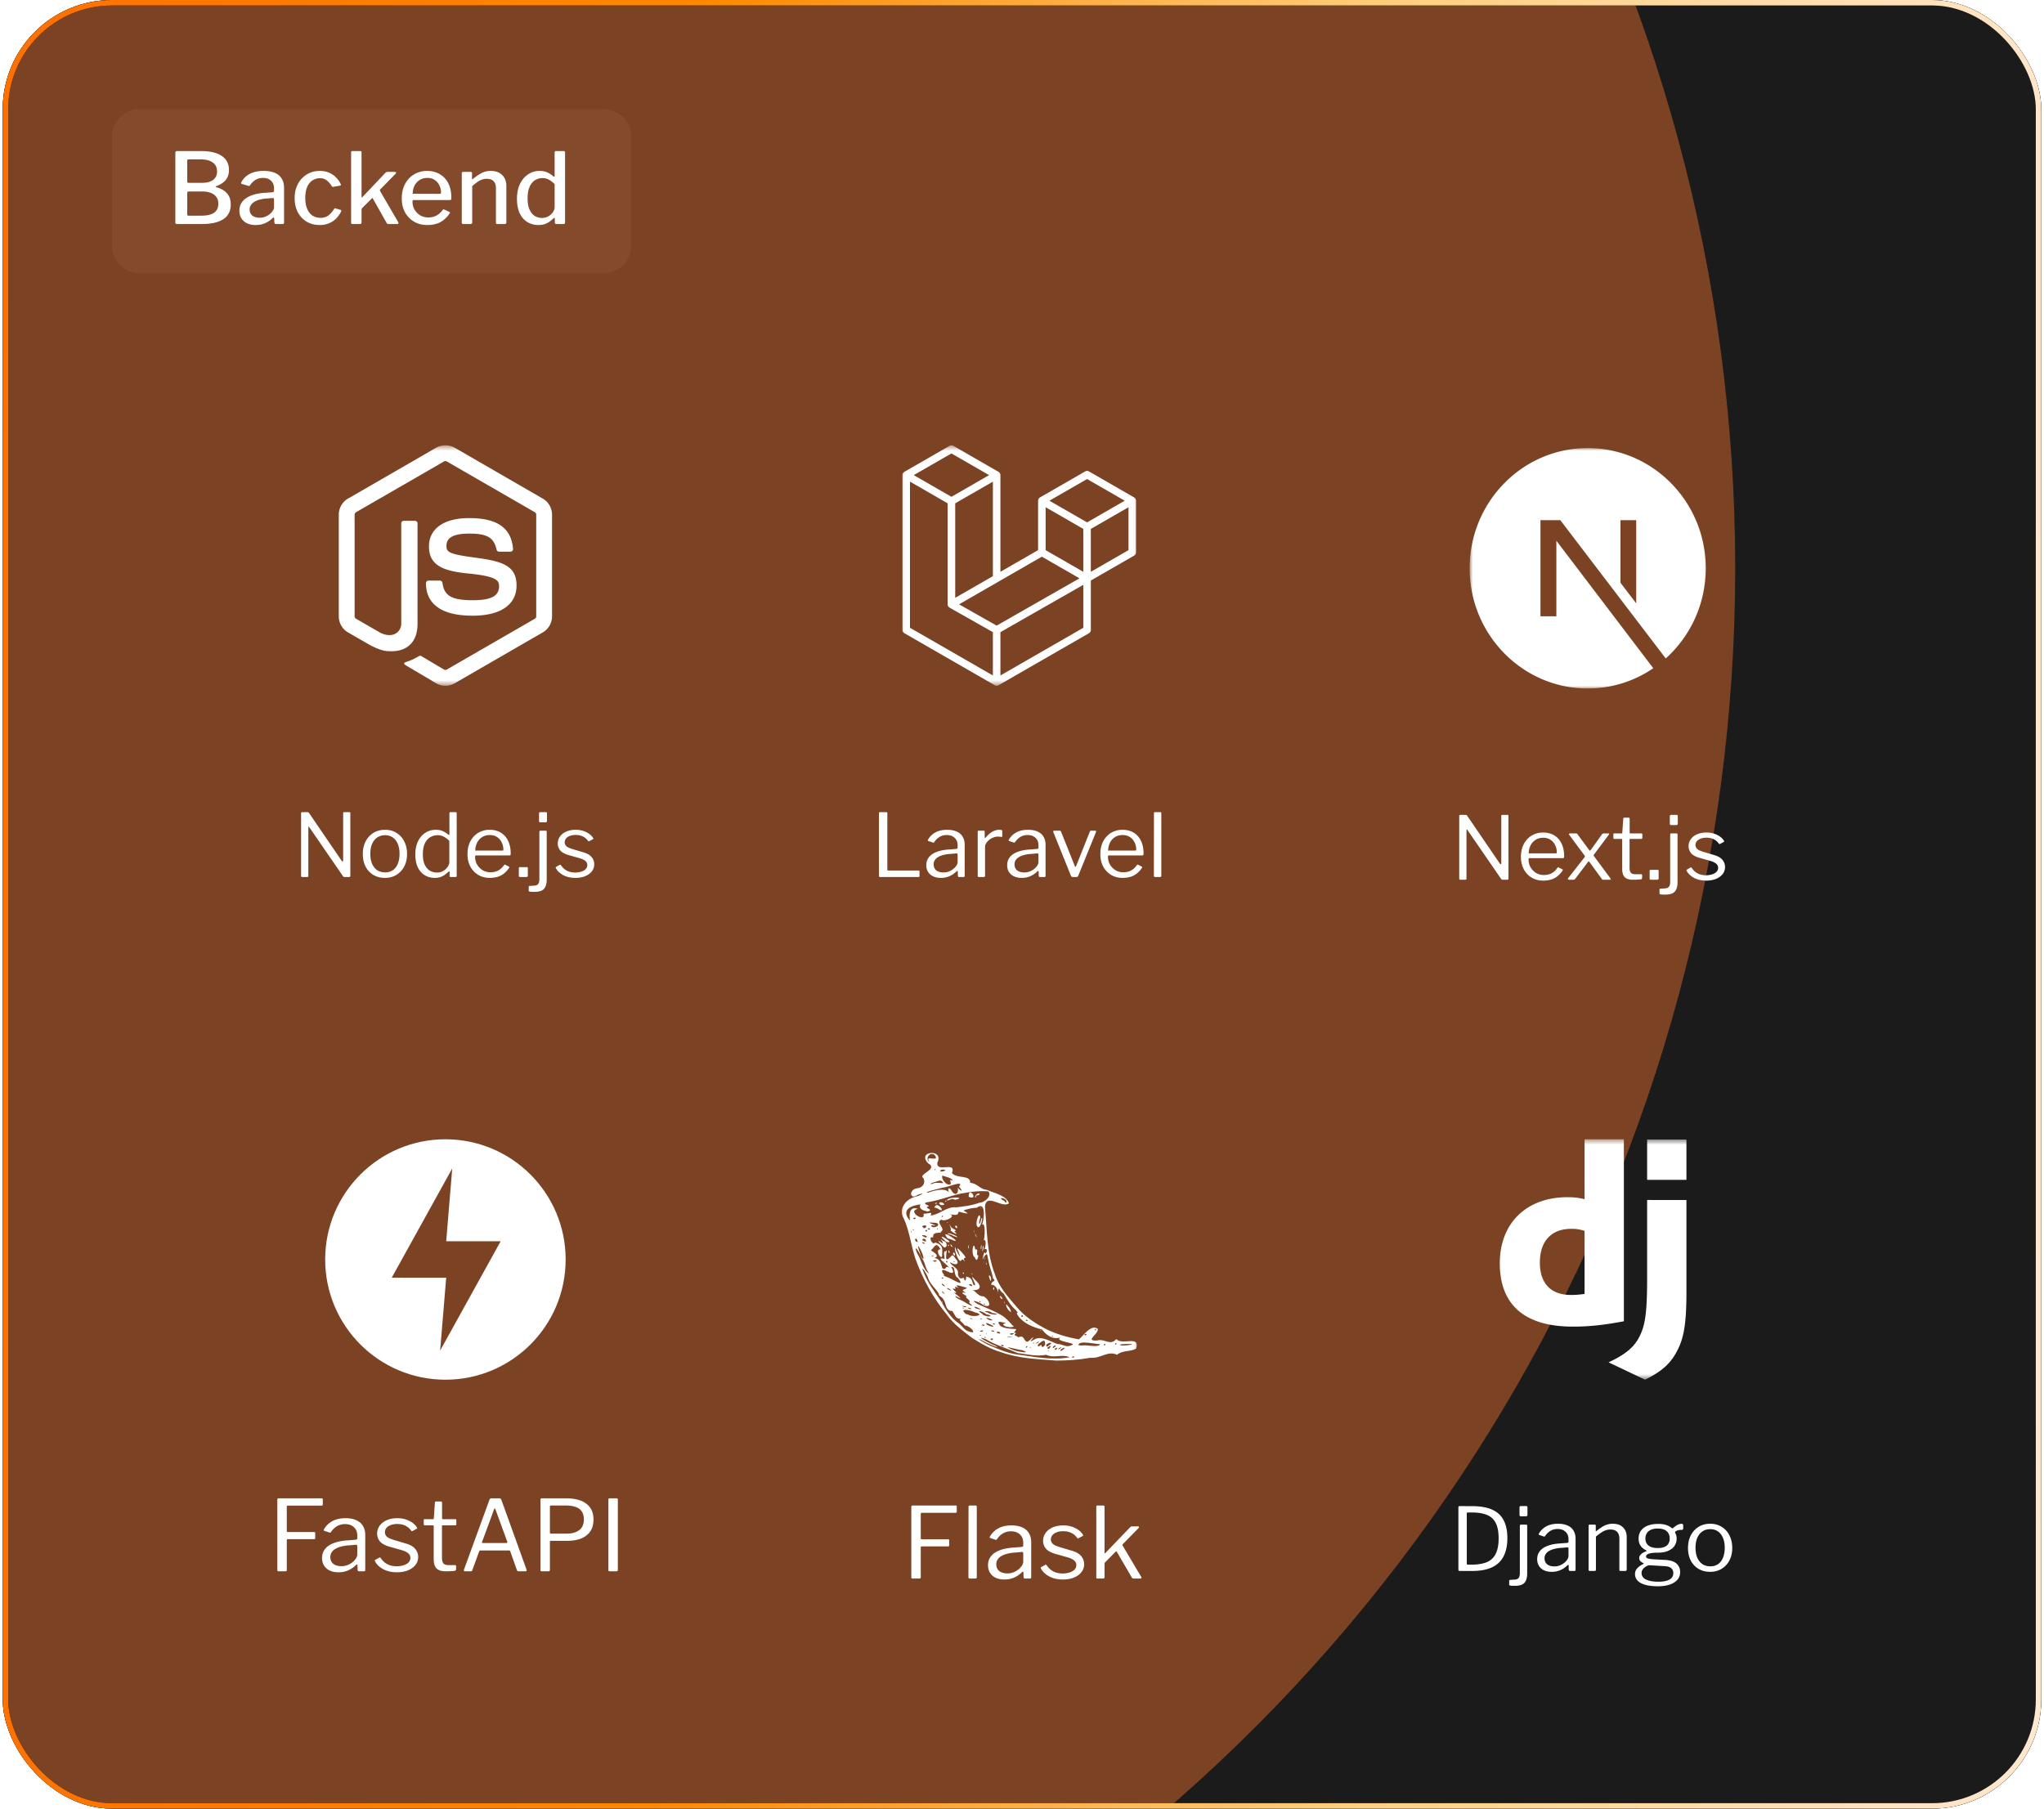 <svg xmlns="http://www.w3.org/2000/svg" width="374" height="331" fill="none" viewBox="0 0 374 331"><g clip-path="url(#a)"><g clip-path="url(#b)"><g clip-path="url(#c)"><rect width="373" height="331" x=".5" fill="#1b1b1b" rx="20"/><path fill="#292929" d="M110.5 20h-85a5 5 0 0 0-5 5v20a5 5 0 0 0 5 5h85a5 5 0 0 0 5-5V25a5 5 0 0 0-5-5"/><g filter="url(#d)"><circle cx="17.5" cy="104" r="300" fill="#ff7a30" fill-opacity=".42"/></g><path fill="#fff" d="M32.354 41a.27.27 0 0 1-.198-.072.24.24 0 0 1-.072-.18V27.95q0-.144.072-.216.09-.09.216-.09h4.374q2.484 0 3.816.882t1.332 2.592q0 1.062-.558 1.782t-1.8 1.188q-.072.018-.072.09 0 .054.072.072 1.332.36 1.998 1.134.684.756.684 2.034 0 1.818-1.368 2.7Q39.5 41 36.908 41zm4.464-1.53q1.584 0 2.358-.54.774-.558.774-1.638 0-.792-.396-1.278-.378-.504-1.044-.738a4.6 4.6 0 0 0-1.512-.234H34.55q-.288 0-.288.234V39.2q0 .27.198.27zm.18-6.012q.504 0 .972-.09a3 3 0 0 0 .882-.342q.396-.252.63-.648.234-.414.234-1.008 0-1.098-.81-1.638-.792-.558-2.124-.558h-2.25q-.27 0-.27.234v3.798q0 .252.198.252zm12.87 6.462a4.6 4.6 0 0 1-1.385.936q-.756.324-1.71.324-1.386 0-2.178-.72t-.792-1.89q0-.99.558-1.692.576-.702 1.656-1.116 1.098-.414 2.664-.486l1.17-.09a.6.6 0 0 0 .198-.072q.09-.054.09-.198v-.45q0-.882-.54-1.386-.54-.522-1.476-.522-.702 0-1.296.324t-1.062 1.008a.4.4 0 0 1-.108.126q-.054.036-.198 0l-1.224-.36a.3.3 0 0 1-.108-.09q-.018-.072.054-.252a3.54 3.54 0 0 1 1.53-1.494q1.026-.54 2.502-.54 1.296 0 2.124.378.828.36 1.224 1.062.414.684.414 1.62v6.354q0 .18-.072.252-.054.054-.198.054H50.48a.24.24 0 0 1-.198-.09.6.6 0 0 1-.09-.27l-.018-.684q-.054-.288-.306-.036m.27-3.402q0-.306-.251-.27l-.972.072q-.72.036-1.314.198a3.8 3.8 0 0 0-1.026.396 2.2 2.2 0 0 0-.666.612 1.4 1.4 0 0 0-.234.81q0 .702.486 1.116.504.396 1.35.396.54 0 1.008-.18.486-.198.846-.486.36-.306.558-.63.216-.324.216-.63zm8.366-5.238q1.008 0 1.746.342.756.324 1.26.882.522.54.828 1.17.108.252-.126.306l-1.278.216q-.162.036-.234-.144a5 5 0 0 0-.612-.774 2.6 2.6 0 0 0-.666-.486q-.36-.18-.828-.18-.828 0-1.458.432-.612.414-.954 1.224-.324.81-.324 1.962t.342 1.98q.342.81.972 1.242.63.414 1.494.414.846 0 1.422-.432t1.062-1.224a.3.3 0 0 1 .09-.09q.054-.018.162.018l.954.288q.144.054.072.27-.216.45-.576.9-.342.45-.828.81a4.1 4.1 0 0 1-1.098.558 4.4 4.4 0 0 1-1.422.216q-1.35 0-2.394-.612a4.5 4.5 0 0 1-1.62-1.728q-.576-1.116-.576-2.574 0-1.476.594-2.592a4.46 4.46 0 0 1 1.62-1.746q1.044-.648 2.376-.648m14.363 9.378q.072.126.018.234-.036.108-.216.108h-1.602a.34.34 0 0 1-.216-.072.5.5 0 0 1-.144-.198l-2.466-4.356q-.036-.108-.09-.126t-.144.09l-1.71 1.71a.501.501 0 0 0-.144.378v2.232q0 .198-.09.27-.072.072-.27.072H64.55q-.18 0-.252-.054-.054-.072-.054-.234V27.914q0-.27.234-.27h1.44q.234 0 .234.27v8.046q0 .126.036.162.054.018.162-.09l4.104-4.338q.234-.234.414-.234h1.35q.216 0 .252.108t-.126.27l-2.736 2.79a.3.3 0 0 0-.09.144q-.018.072.054.234zm2.609-3.762q0 .81.378 1.476.396.648 1.044 1.044.666.378 1.476.378.828 0 1.476-.342t1.188-1.062q.054-.072.108-.072.054-.018.162.036l.918.432q.198.09.036.288a5.2 5.2 0 0 1-1.116 1.206q-.594.468-1.332.684a5.8 5.8 0 0 1-1.638.216q-1.368 0-2.412-.612a4.45 4.45 0 0 1-1.656-1.71q-.594-1.098-.594-2.52 0-1.566.612-2.682.612-1.134 1.656-1.746a4.54 4.54 0 0 1 2.358-.63q1.332 0 2.322.594 1.008.576 1.566 1.674t.558 2.664q0 .162-.036.288-.036.108-.234.108h-6.66q-.09 0-.144.09a.45.45 0 0 0-.036.198m4.914-1.422q.198 0 .252-.054t.054-.198a2.86 2.86 0 0 0-.306-1.296 2.4 2.4 0 0 0-.846-.99q-.54-.378-1.35-.378-.846 0-1.458.414a2.64 2.64 0 0 0-.918 1.062 3.4 3.4 0 0 0-.306 1.422zM84.782 41q-.288 0-.288-.288V31.73q0-.27.234-.27h1.422q.216 0 .216.234v.99q0 .09.036.126.054.018.144-.072.558-.45 1.062-.774a3.9 3.9 0 0 1 1.026-.504q.522-.18 1.134-.18 1.368 0 2.124.756t.756 1.998v6.642q0 .324-.306.324H91.01q-.144 0-.216-.054-.054-.072-.054-.234v-6.3q0-.792-.414-1.242t-1.278-.45q-.486 0-.9.162a3.1 3.1 0 0 0-.828.45 10 10 0 0 0-.918.738v6.624q0 .306-.342.306zm17.026 0a.34.34 0 0 1-.216-.072q-.072-.072-.072-.216v-.684q0-.126-.072-.144t-.162.072q-.234.216-.594.504t-.9.504-1.278.216q-1.116 0-2.016-.54-.882-.54-1.404-1.602-.504-1.08-.504-2.682 0-1.53.54-2.664t1.476-1.764a3.6 3.6 0 0 1 2.106-.648q.846 0 1.422.27.594.27 1.062.684.144.126.216.108.072-.036.072-.234v-4.194q0-.27.234-.27h1.44q.234 0 .234.27v12.78q0 .162-.072.234t-.27.072zm-.324-7.308a4.7 4.7 0 0 0-1.044-.81 2.4 2.4 0 0 0-1.17-.288q-.792 0-1.422.414-.612.414-.972 1.242-.342.81-.342 2.052 0 1.26.36 2.052t.954 1.17q.612.36 1.332.36.648 0 1.17-.306t.828-.756q.306-.468.306-.918z"/><mask id="e" width="45" height="45" x="59" y="81" maskUnits="userSpaceOnUse" style="mask-type:luminance"><path fill="#fff" d="M103.5 81.5h-44v44h44z"/></mask><g mask="url(#e)"><path fill="#fff" d="M81.497 125.5a3.4 3.4 0 0 1-1.69-.453l-5.383-3.184c-.803-.45-.41-.609-.147-.703 1.073-.372 1.289-.458 2.435-1.107.119-.068.277-.042.4.031l4.136 2.455a.53.53 0 0 0 .498 0l16.124-9.306a.51.51 0 0 0 .246-.436V94.189a.52.52 0 0 0-.251-.444l-16.117-9.299a.51.51 0 0 0-.497 0l-16.113 9.3a.52.52 0 0 0-.255.443v18.608c0 .178.1.346.255.431l4.416 2.552c2.397 1.199 3.865-.213 3.865-1.632V95.776c0-.26.21-.464.47-.464h2.044c.254 0 .467.206.467.464v18.372c0 3.199-1.742 5.032-4.774 5.032-.931 0-1.666 0-3.714-1.01l-4.232-2.433a3.4 3.4 0 0 1-1.69-2.94V94.189c0-1.209.647-2.338 1.69-2.94l16.125-9.316c1.02-.578 2.376-.578 3.388 0l16.122 9.317a3.4 3.4 0 0 1 1.695 2.939v18.608a3.41 3.41 0 0 1-1.695 2.94l-16.122 9.31a3.36 3.36 0 0 1-1.696.453m13.018-18.346c0-3.484-2.354-4.411-7.31-5.066-5.006-.662-5.516-1.004-5.516-2.176 0-.968.431-2.26 4.14-2.26 3.313 0 4.534.713 5.036 2.946a.465.465 0 0 0 .453.365h2.092a.47.47 0 0 0 .464-.508c-.325-3.846-2.88-5.64-8.045-5.64-4.598 0-7.34 1.94-7.34 5.194 0 3.529 2.727 4.505 7.14 4.941 5.28.517 5.689 1.289 5.689 2.327 0 1.802-1.447 2.57-4.844 2.57-4.266 0-5.205-1.071-5.52-3.194a.47.47 0 0 0-.464-.394h-2.084a.46.46 0 0 0-.466.464c0 2.717 1.478 5.955 8.534 5.955 5.112.001 8.041-2.01 8.041-5.524"/></g><path fill="#fff" d="M63.924 148.628q.176 0 .176.192v11.488q0 .096-.064.144-.048.048-.144.048h-.784a1 1 0 0 1-.176-.016q-.08-.016-.16-.112l-6.176-8.976q-.08-.112-.128-.096t-.048.112v8.88q0 .208-.224.208H55.3q-.208 0-.208-.208v-11.44q0-.224.208-.224h.912q.128 0 .192.032.063.016.144.128l6 8.784q.096.112.16.08.08-.032.08-.128v-8.704q0-.192.192-.192zm6.51 12.032q-1.2 0-2.129-.544a3.9 3.9 0 0 1-1.424-1.536q-.496-.992-.496-2.272 0-1.328.512-2.32a3.94 3.94 0 0 1 1.44-1.568q.912-.56 2.112-.56 1.216 0 2.112.576a3.7 3.7 0 0 1 1.408 1.568q.512.992.512 2.288 0 1.28-.512 2.272a3.9 3.9 0 0 1-1.424 1.536q-.895.56-2.112.56m.031-1.008q.833 0 1.424-.4.593-.416.896-1.168.32-.768.32-1.824t-.32-1.808q-.32-.768-.912-1.184t-1.424-.416q-.816 0-1.424.416t-.944 1.184q-.32.752-.32 1.808 0 1.04.32 1.808.336.768.944 1.184.608.4 1.44.4m12.026.848a.3.3 0 0 1-.176-.048.3.3 0 0 1-.048-.176v-.672q0-.128-.064-.144-.048-.016-.144.08-.176.16-.512.432a3.1 3.1 0 0 1-.816.48q-.495.208-1.184.208-1.007 0-1.808-.48-.8-.48-1.28-1.424-.464-.96-.464-2.368 0-1.36.464-2.368.48-1.024 1.328-1.584a3.44 3.44 0 0 1 1.952-.576q.784 0 1.312.256.529.256.928.592.144.112.192.096.064-.032.064-.208v-3.76q0-.208.176-.208h.976q.177 0 .176.208v11.408q0 .144-.048.208-.048.048-.208.048zm-.272-6.608a4.3 4.3 0 0 0-1.008-.768 2.4 2.4 0 0 0-1.152-.272q-.768 0-1.392.4-.608.384-.96 1.168-.336.785-.336 1.92 0 1.168.352 1.92.353.736.944 1.088a2.6 2.6 0 0 0 1.296.336q.657 0 1.152-.304.513-.304.8-.752.304-.448.304-.88zm4.714 2.896q0 .784.368 1.44.384.64 1.008 1.024.64.384 1.424.384a3.1 3.1 0 0 0 1.424-.32q.624-.336 1.072-1.008.065-.064.096-.064.048-.016.128.016l.672.336q.144.08.032.224a4.6 4.6 0 0 1-.96 1.056 3.5 3.5 0 0 1-1.152.592 5 5 0 0 1-1.44.192q-1.184 0-2.096-.544a3.9 3.9 0 0 1-1.44-1.52q-.528-.976-.528-2.256 0-1.392.528-2.384.544-1.008 1.456-1.552a4 4 0 0 1 2.064-.544q1.169 0 2.032.512.864.512 1.344 1.488t.48 2.352q0 .112-.032.224-.016.112-.208.112h-6.128q-.063 0-.112.08a.36.36 0 0 0-.032.16m4.896-1.12q.176 0 .224-.032.048-.048.048-.192a2.76 2.76 0 0 0-.304-1.28 2.35 2.35 0 0 0-.848-.976q-.543-.368-1.328-.368-.863 0-1.456.416a2.54 2.54 0 0 0-.896 1.056 3.2 3.2 0 0 0-.304 1.376zm4.753 4.576q0 .256-.288.256h-1.12q-.24 0-.24-.224V158.9q0-.208.176-.208h1.312q.16 0 .16.192zm3.456.72q0 1.136-.496 1.696-.48.56-1.744.56-.705 0-.88-.048-.176-.032-.176-.16v-.704q0-.064.048-.128.032-.048.112-.048l.816-.048q.512-.016.736-.288.24-.256.24-.928v-8.624q0-.224.192-.224h.976q.176 0 .176.208zm.048-10.768q0 .304-.272.304h-.944q-.24 0-.24-.272v-1.344q0-.256.224-.256h1.024q.208 0 .208.24zm7.508 3.696a2.4 2.4 0 0 0-.896-.784q-.575-.304-1.376-.304-.864 0-1.44.368-.56.368-.56.992 0 .336.256.64.257.288 1.04.544l2.032.608q1.104.304 1.584.88.496.576.496 1.328t-.448 1.312q-.447.56-1.232.88-.783.304-1.776.304-1.263 0-2.208-.496-.944-.512-1.344-1.264a.3.3 0 0 1-.048-.144q0-.064.08-.112l.624-.352q.081-.048.144-.032.065 0 .096.048.273.416.624.72.369.304.864.48.513.176 1.184.176a4 4 0 0 0 1.104-.176q.496-.16.784-.464.288-.32.288-.736a.94.94 0 0 0-.352-.736q-.351-.32-1.216-.56l-1.648-.464q-1.2-.32-1.696-.864a1.94 1.94 0 0 1-.496-1.28q0-.768.416-1.328.417-.576 1.152-.896.752-.32 1.712-.32 1.073 0 1.904.416.849.4 1.28 1.072a.2.2 0 0 1 .048.128q0 .048-.064.096l-.672.368a.3.3 0 0 1-.128.032.3.3 0 0 1-.112-.08"/><mask id="f" width="45" height="45" x="164" y="81" maskUnits="userSpaceOnUse" style="mask-type:luminance"><path fill="#fff" d="M208.5 81.5h-44v44h44z"/></mask><g mask="url(#f)"><path fill="#fff" d="M207.844 91.455q.025.09.025.183v9.44a.69.69 0 0 1-.346.598l-7.926 4.565v9.045a.7.7 0 0 1-.344.598l-16.548 9.522a.6.6 0 0 1-.121.05c-.015.004-.029.015-.044.018a.64.64 0 0 1-.352 0c-.02-.003-.037-.014-.055-.022-.037-.014-.077-.025-.114-.046l-16.542-9.522a.688.688 0 0 1-.346-.598V86.952q0-.09.025-.18c.006-.021.019-.036.026-.058a1 1 0 0 1 .042-.106c.008-.024.028-.04.042-.06l.061-.083c.022-.019.046-.033.068-.05q.037-.034.075-.062l8.276-4.761a.69.69 0 0 1 .687 0l8.272 4.76h.004q.039.03.073.061l.07.05c.024.026.036.055.06.082.015.02.037.039.046.06.018.037.031.07.044.107.006.02.018.039.024.059a.6.6 0 0 1 .026.18v17.695l6.893-3.968v-9.045q0-.09.024-.18c.005-.018.018-.037.024-.059a1 1 0 0 1 .044-.108c.012-.022.033-.036.045-.06.022-.028.039-.055.061-.079q.034-.032.068-.051c.025-.019.047-.043.075-.059h.002l8.274-4.763a.69.69 0 0 1 .687 0l8.274 4.763c.029.018.049.038.077.057q.035.026.066.051c.024.026.04.055.062.08.015.023.035.04.044.061q.029.056.044.11a.3.3 0 0 1 .028.059m-1.357 9.225v-7.852l-2.893 1.665-4 2.303v7.852zm-8.268 14.209v-7.86l-3.936 2.246-11.231 6.413v7.929zm-31.715-26.745v26.745l15.167 8.728v-7.929l-7.924-4.483-.003-.005h-.004c-.026-.018-.046-.039-.073-.057-.02-.018-.044-.033-.064-.049l-.002-.004c-.024-.022-.039-.046-.057-.073-.018-.021-.039-.041-.051-.066h-.004c-.015-.026-.024-.057-.037-.087-.011-.029-.025-.049-.033-.078a1 1 0 0 1-.014-.105c-.004-.026-.011-.049-.011-.075V92.113l-3.997-2.304zm7.584-5.159-6.893 3.967 6.893 3.968 6.89-3.968zm3.586 24.759 4.001-2.303V88.144l-2.897 1.668-4 2.301v17.298zm21.232-20.075-6.893 3.966 6.893 3.965 6.892-3.967zm-.689 9.127-3.999-2.303-2.896-1.663v7.852l4 2.303 2.897 1.664zm-15.858 17.698 10.109-5.771 5.052-2.882-6.888-3.965-7.925 4.563-7.225 4.161z"/></g><path fill="#fff" d="M160.824 148.852q0-.224.192-.224h1.152q.192 0 .192.208v10.32q0 .16.16.16h5.536q.192 0 .192.16v.848a.17.17 0 0 1-.048.128q-.048.048-.144.048h-7.008q-.128 0-.176-.048a.3.3 0 0 1-.048-.176zm14.185 10.624a4.3 4.3 0 0 1-1.296.88 3.8 3.8 0 0 1-1.552.304q-1.248 0-1.968-.64-.704-.64-.704-1.68 0-.848.48-1.456.48-.624 1.424-.976.945-.368 2.32-.448l1.248-.096a.5.5 0 0 0 .176-.064q.08-.048.08-.176v-.432q0-.864-.544-1.36-.528-.512-1.44-.512-.704 0-1.28.32-.56.32-1.008.96a.5.5 0 0 1-.112.112q-.032.016-.128-.016l-.864-.288a.3.3 0 0 1-.08-.08q-.015-.048.048-.176.48-.832 1.344-1.312.88-.48 2.144-.48 1.072 0 1.776.336.72.32 1.072.944.368.608.368 1.456v5.664q0 .144-.048.192t-.16.048h-.816q-.112 0-.16-.064a.5.5 0 0 1-.064-.192l-.016-.736q-.048-.224-.24-.032m.208-3.04q0-.272-.224-.256l-1.056.096q-.736.031-1.312.192a3.6 3.6 0 0 0-.976.384 1.8 1.8 0 0 0-.608.576 1.35 1.35 0 0 0-.208.752q0 .703.48 1.104.497.384 1.328.384.513 0 .976-.176a3.1 3.1 0 0 0 .832-.48q.368-.305.56-.624a1.14 1.14 0 0 0 .208-.624zm3.902 4.064a.3.3 0 0 1-.176-.048.26.26 0 0 1-.048-.16v-8.064q0-.208.176-.208h.928q.176 0 .176.176v1.04q0 .096.048.112t.128-.064q.416-.496.816-.8.416-.32.832-.464.416-.16.832-.16.56 0 .56.208v.96q0 .16-.144.128a13 13 0 0 0-.336-.032 4 4 0 0 0-.384-.016q-.352 0-.752.16a2.8 2.8 0 0 0-.752.416 2.7 2.7 0 0 0-.56.608 1.2 1.2 0 0 0-.224.672v5.296q0 .24-.24.24zm10.687-1.024a4.3 4.3 0 0 1-1.296.88 3.8 3.8 0 0 1-1.552.304q-1.248 0-1.968-.64-.704-.64-.704-1.68 0-.848.48-1.456.48-.624 1.424-.976.945-.368 2.32-.448l1.248-.096a.5.5 0 0 0 .176-.064q.08-.048.08-.176v-.432q0-.864-.544-1.36-.528-.512-1.44-.512-.704 0-1.28.32-.56.32-1.008.96a.5.5 0 0 1-.112.112q-.032.016-.128-.016l-.864-.288a.3.3 0 0 1-.08-.08q-.015-.048.048-.176.48-.832 1.344-1.312.88-.48 2.144-.48 1.072 0 1.776.336.72.32 1.072.944.369.608.368 1.456v5.664q0 .144-.048.192t-.16.048h-.816q-.111 0-.16-.064a.5.5 0 0 1-.064-.192l-.016-.736q-.048-.224-.24-.032m.208-3.04q0-.272-.224-.256l-1.056.096q-.736.031-1.312.192a3.6 3.6 0 0 0-.976.384 1.8 1.8 0 0 0-.608.576 1.35 1.35 0 0 0-.208.752q0 .703.48 1.104.497.384 1.328.384.513 0 .976-.176a3.1 3.1 0 0 0 .832-.48q.369-.305.56-.624a1.14 1.14 0 0 0 .208-.624zm10.371-4.416q.112 0 .16.08.048.064 0 .16l-3.248 8q-.08.24-.368.24h-.576q-.304 0-.4-.224l-3.232-8.016q-.032-.096.016-.16.048-.08.16-.08h.992a.26.26 0 0 1 .16.048q.063.032.096.128l2.512 6.288q.112.304.256-.016l2.496-6.272q.032-.096.08-.128a.26.26 0 0 1 .16-.048zm2.344 4.768q0 .784.368 1.44.384.64 1.008 1.024.64.384 1.424.384.8 0 1.424-.32.624-.336 1.072-1.008.063-.064.096-.064.048-.016.128.016l.672.336q.143.08.032.224a4.6 4.6 0 0 1-.96 1.056 3.5 3.5 0 0 1-1.152.592 5 5 0 0 1-1.44.192q-1.184 0-2.096-.544a3.9 3.9 0 0 1-1.44-1.52q-.528-.976-.528-2.256 0-1.392.528-2.384.544-1.008 1.456-1.552a4 4 0 0 1 2.064-.544q1.167 0 2.032.512.864.512 1.344 1.488t.48 2.352a.8.8 0 0 1-.032.224q-.016.112-.208.112h-6.128q-.064 0-.112.08a.35.35 0 0 0-.032.16m4.896-1.12q.176 0 .224-.032.048-.048.048-.192a2.8 2.8 0 0 0-.304-1.28 2.35 2.35 0 0 0-.848-.976q-.545-.368-1.328-.368-.865 0-1.456.416a2.53 2.53 0 0 0-.896 1.056 3.2 3.2 0 0 0-.304 1.376zm4.864 4.56q0 .16-.064.224-.063.048-.224.048h-.832q-.24 0-.24-.224l.016-11.424q0-.224.192-.224h.96q.192 0 .192.208z"/><mask id="g" width="45" height="44" x="268" y="82" maskUnits="userSpaceOnUse" style="mask-type:luminance"><path fill="#fff" d="M312.908 82h-44v44h44z"/></mask><g mask="url(#g)"><path fill="#fff" d="M302.505 122.293A21.2 21.2 0 0 1 290.508 126c-11.921 0-21.6-9.858-21.6-22s9.679-22 21.6-22 21.6 9.858 21.6 22c0 6.569-2.833 12.468-7.321 16.502L285.502 95.2h-3.634v17.593h2.907V98.96zm-5.998-15.644 2.88 3.779V95.2h-2.88z"/></g><path fill="#fff" d="M275.832 149.128q.176 0 .176.192v11.488q0 .096-.064.144-.048.048-.144.048h-.784a1 1 0 0 1-.176-.016.3.3 0 0 1-.16-.112l-6.176-8.976q-.08-.112-.128-.096t-.048.112v8.88q0 .208-.224.208h-.896q-.208 0-.208-.208v-11.44q0-.224.208-.224h.912q.127 0 .192.032.065.016.144.128l6 8.784q.096.112.16.08.08-.032.08-.128v-8.704q0-.192.192-.192zm3.853 8.16q0 .784.368 1.44.384.64 1.008 1.024.64.384 1.424.384.8 0 1.424-.32.625-.336 1.072-1.008.064-.064.096-.064.048-.016.128.016l.672.336q.144.08.032.224a4.6 4.6 0 0 1-.96 1.056 3.5 3.5 0 0 1-1.152.592 5 5 0 0 1-1.44.192q-1.184 0-2.096-.544a3.9 3.9 0 0 1-1.44-1.52q-.528-.976-.528-2.256 0-1.392.528-2.384.544-1.008 1.456-1.552a4 4 0 0 1 2.064-.544q1.168 0 2.032.512t1.344 1.488.48 2.352q0 .112-.032.224-.015.112-.208.112h-6.128q-.063 0-.112.08a.4.4 0 0 0-.032.16m4.896-1.12q.177 0 .224-.032.048-.048.048-.192 0-.688-.304-1.28a2.35 2.35 0 0 0-.848-.976q-.543-.368-1.328-.368-.864 0-1.456.416a2.55 2.55 0 0 0-.896 1.056 3.24 3.24 0 0 0-.304 1.376zm10.027 4.496q.128.192.112.272-.016.064-.176.064h-1.12q-.24 0-.336-.144l-2.256-3.104q-.08-.112-.144-.112-.048-.016-.128.112l-2.352 3.104q-.096.144-.336.144h-.752q-.16 0-.224-.08-.064-.096.112-.304l2.912-3.712q.08-.112.064-.176a.32.32 0 0 0-.064-.176l-2.8-3.776a.17.17 0 0 1-.016-.16.165.165 0 0 1 .16-.096h1.072q.128 0 .176.032a.4.4 0 0 1 .128.112l2.16 2.928q.127.175.24 0l2.096-2.928a.4.4 0 0 1 .128-.112.45.45 0 0 1 .192-.032h.832q.144 0 .144.08.017.064-.048.144l-2.704 3.616q-.08.096-.08.176a.5.5 0 0 0 .08.176zm3.687-7.136q-.128 0-.128.128v5.072q0 .751.256 1.008.257.256.768.256h1.104q.08 0 .128.048.048.032.048.128l-.016.544q0 .16-.192.208a4 4 0 0 1-.464.048l-.576.032h-.464q-1.008 0-1.472-.464-.464-.48-.464-1.504v-5.344q0-.16-.16-.16h-1.28q-.176 0-.176-.176v-.672q0-.16.16-.16h1.36q.112 0 .112-.128l.176-2.544q.016-.208.176-.208h.8q.192 0 .192.224v2.528q0 .128.128.128h2.016q.176 0 .176.144v.688q0 .176-.176.176zm5.196 7.216q0 .256-.288.256h-1.12q-.24 0-.24-.224V159.4q0-.208.176-.208h1.312q.16 0 .16.192zm3.455.72q0 1.136-.496 1.696-.48.56-1.744.56-.703 0-.88-.048-.176-.032-.176-.16v-.704q0-.064.048-.128.033-.048.112-.048l.816-.048q.513-.016.736-.288.24-.256.24-.928v-8.624q0-.224.192-.224h.976q.177 0 .176.208zm.048-10.768q0 .304-.272.304h-.944q-.24 0-.24-.272v-1.344q0-.256.224-.256h1.024q.208 0 .208.24zm7.508 3.696a2.4 2.4 0 0 0-.896-.784q-.576-.304-1.376-.304-.864 0-1.44.368-.56.368-.56.992 0 .336.256.64.257.288 1.04.544l2.032.608q1.104.304 1.584.88.496.576.496 1.328t-.448 1.312-1.232.88q-.783.304-1.776.304-1.263 0-2.208-.496-.944-.512-1.344-1.264a.3.3 0 0 1-.048-.144q0-.064.08-.112l.624-.352q.081-.048.144-.032.065 0 .096.048.273.416.624.72.369.304.864.48.512.176 1.184.176a4 4 0 0 0 1.104-.176q.496-.16.784-.464.288-.32.288-.736a.94.94 0 0 0-.352-.736q-.351-.32-1.216-.56l-1.648-.464q-1.2-.32-1.696-.864a1.94 1.94 0 0 1-.496-1.28q0-.768.416-1.328.417-.576 1.152-.896.752-.32 1.712-.32 1.073 0 1.904.416.849.4 1.28 1.072a.2.2 0 0 1 .048.128q0 .048-.064.096l-.672.368a.3.3 0 0 1-.128.032.3.3 0 0 1-.112-.08"/><mask id="h" width="45" height="45" x="59" y="208" maskUnits="userSpaceOnUse" style="mask-type:luminance"><path fill="#fff" d="M103.5 208.5h-44v44h44z"/></mask><g clip-path="url(#i)"><path fill="#fff" d="M81.5 208.5c12.15 0 22 9.85 22 22s-9.85 22-22 22-22-9.85-22-22 9.85-22 22-22m-9.822 25.334h9.964l-1.107 13.333 11.071-20h-9.964l1.107-13.333z"/></g><path fill="#fff" d="M50.746 274.46q0-.252.216-.252h7.92q.18 0 .18.198v.918q0 .216-.234.216h-6.12q-.234 0-.234.216v4.428q0 .198.198.198h4.806q.198 0 .198.18v.954q0 .162-.198.162h-4.806q-.198 0-.198.198v5.454q0 .234-.252.234h-1.224q-.144 0-.198-.054t-.054-.198zm14.394 11.952q-.666.648-1.458.99-.774.342-1.746.342-1.404 0-2.214-.72-.792-.72-.792-1.89 0-.954.54-1.638.54-.702 1.602-1.098 1.062-.414 2.61-.504l1.404-.108a.6.6 0 0 0 .198-.072q.09-.054.09-.198v-.486q0-.972-.612-1.53-.594-.576-1.62-.576-.792 0-1.44.36-.63.36-1.134 1.08a.6.6 0 0 1-.126.126q-.036.018-.144-.018l-.972-.324a.3.3 0 0 1-.09-.09q-.018-.054.054-.198a3.9 3.9 0 0 1 1.512-1.476q.99-.54 2.412-.54 1.206 0 1.998.378.81.36 1.206 1.062.414.684.414 1.638v6.372q0 .162-.054.216t-.18.054h-.918q-.126 0-.18-.072a.6.6 0 0 1-.072-.216l-.018-.828q-.054-.252-.27-.036m.234-3.42q0-.306-.252-.288l-1.188.108a6.6 6.6 0 0 0-1.476.216 4 4 0 0 0-1.098.432q-.45.27-.684.648-.234.36-.234.846 0 .792.54 1.242.558.432 1.494.432.576 0 1.098-.198.54-.216.936-.54a2.8 2.8 0 0 0 .63-.702q.234-.36.234-.702zm9.861-2.862a2.7 2.7 0 0 0-1.008-.882q-.648-.342-1.548-.342-.972 0-1.62.414-.63.414-.63 1.116 0 .378.288.72.288.324 1.17.612l2.286.684q1.242.342 1.782.99.558.648.558 1.494t-.504 1.476-1.386.99q-.882.342-1.998.342-1.422 0-2.484-.558-1.062-.576-1.512-1.422a.3.3 0 0 1-.054-.162q0-.072.09-.126l.702-.396q.09-.054.162-.036.072 0 .108.054.306.468.702.81.414.342.972.54.576.198 1.332.198.684-.018 1.242-.198t.882-.522q.324-.36.324-.828 0-.486-.396-.828-.396-.36-1.368-.63l-1.854-.522q-1.35-.36-1.908-.972a2.18 2.18 0 0 1-.558-1.44q0-.864.468-1.494.468-.648 1.296-1.008.846-.36 1.926-.36 1.206 0 2.142.468.954.45 1.44 1.206a.24.24 0 0 1 .054.144q0 .054-.072.108l-.756.414a.3.3 0 0 1-.144.036.4.4 0 0 1-.126-.09m5.778-.972q-.144 0-.144.144v5.706q0 .846.288 1.134t.864.288h1.242q.09 0 .144.054.054.036.054.144l-.018.612q0 .18-.216.234-.18.036-.522.054l-.648.036h-.522q-1.134 0-1.656-.522-.522-.54-.522-1.692v-6.012q0-.18-.18-.18h-1.44q-.198 0-.198-.198v-.756q0-.18.18-.18h1.53q.126 0 .126-.144l.198-2.862q.018-.234.198-.234h.9q.216 0 .216.252v2.844q0 .144.144.144H83.3q.198 0 .198.162v.774q0 .198-.198.198zm4.045 8.406q-.108 0-.162-.072a.4.4 0 0 1 0-.234l4.662-12.798a.43.43 0 0 1 .126-.18q.072-.072.234-.072h1.404q.324 0 .414.27l4.608 12.78a.27.27 0 0 1-.018.216q-.036.09-.162.09h-1.278q-.216 0-.288-.18l-1.242-3.492a.4.4 0 0 0-.072-.108q-.036-.036-.144-.036h-5.238q-.162 0-.216.144l-1.278 3.51a.23.23 0 0 1-.09.126q-.054.036-.18.036zm7.614-5.184q.216 0 .144-.234l-2.16-5.922q-.072-.162-.144-.162-.054 0-.108.162l-2.196 5.958q-.09.198.108.198zm15.922-4.284q0 1.332-.612 2.196t-1.674 1.278-2.466.414h-3.06q-.162 0-.162.162v5.148q0 .27-.27.27h-1.224q-.126 0-.18-.054t-.053-.18v-12.87q0-.252.216-.252h4.535q1.422 0 2.538.396t1.764 1.26.648 2.232m-1.764-.054q0-.918-.414-1.476-.396-.558-1.134-.792-.72-.252-1.728-.252h-2.7q-.234 0-.234.216v4.68q0 .252.162.252h2.898q1.422 0 2.286-.63t.864-1.998m6.002-3.834q.216 0 .216.234v12.816q0 .18-.072.252-.072.054-.252.054h-1.134q-.162 0-.216-.054t-.054-.198V274.46q0-.252.216-.252z"/><mask id="j" width="45" height="45" x="164" y="208" maskUnits="userSpaceOnUse" style="mask-type:luminance"><path fill="#fff" d="M208.5 208.5h-44v44h44z"/></mask><g mask="url(#j)"><path fill="#fff" d="M177.85 244.837c-1.638-1.276-3.385-2.499-4.579-4.223-2.513-3.039-4.447-6.557-5.77-10.254-.799-2.404-1.073-4.982-2.104-7.293-1.078-1.679.185-3.513 2.042-4.047.826-.158 2.279-.93.525-.377-1.573 1.142-1.725-1.039-.112-1.177 1.1-.144 1.505-1.036 1.129-1.839-1.182-.764 2.864-1.602.828-2.741-2.12-2.267 2.966-2.703 1.711-.129-.3 1.98 3.555-.363 2.66 1.923.91 1.098 3.405.25 3.343 1.79 1.324.09 1.779 1.193 3.021 1.278 1.29.577 3.625 1.031 4.063 2.469-1.278 1.002-4.238-2.07-4.38.704.386 4.1.288 8.323 1.801 12.227.716 2.363 2.453 4.224 4.02 6.065 1.5 1.803 3.532 3.073 5.604 4.141 1.816.849 3.775 1.411 5.755 1.765.803-.608 2.221-2.87 3.473-1.917.06 1.073-2.485 2.241-.119 2.123 1.39-.416 2.353 1.064 3.498-.271 1.054 1.237 4.382-.79 3.632 1.738-1.015.649-2.494.257-3.51 1.15-1.675-.83-3.009.741-4.864.542-2.059.366-4.155.513-6.243.516-3.426-.268-6.924-.381-10.183-1.562-1.836-.529-3.628-1.565-5.241-2.601m2.893 1.243c1.792.767 3.546 1.576 5.51 1.821 3.118.429 6.337 1.09 9.465.488-1.416-.633-2.88.246-4.29-.453-1.692.36-3.507-.092-5.227-.316-1.956-.862-4.066-1.455-5.897-2.576-2.289-.828 1.183 1.062 1.801 1.215 1.43.804-1.573-.412-1.997-.746-1.198-.666-1.351-.527-.118.149.248.144.493.295.753.418m-3.412-2.389c1.738.638-.007-1.21-.802-1.103-.353-.606-1.348-.989-.646-1.314-1.262.434-1.323-1.651-1.916-1.353-1.335-.417-.519-1.897-2.111-2.807-.145-.958-1.58-1.788-2.037-3.232-.202-.74-1.623-2.862-.75-.887.742 1.902 2.048 3.532 3.135 5.159.844 1.549 1.841 3.17 3.378 4.136.518.493 1.018 1.247 1.749 1.401m-5.004-5.443c.318.562.061-.26 0 0m7.086 6.207c.384-.171-.554-.215 0 0m.942.341c-.097-.47-.43.263 0 0m1.181.488c.561-.531-.867-.335 0 0m2.023 1.117c.342-.5-1.093-.188 0 0m-3.885-2.683c.872-.56-1.128-.008 0 0m.886.437c-.026-.295-.316.133 0 0m4.425 2.736c.711.446 4.155.975 1.999.183-.362.075-3.998-1.019-1.999-.183m-7.025-5.42c-.069-.296-1.105-.328 0 0m2.059 1.19c.537-.371-1.113-.286 0 0m1.733 1.052c.77-.287-1.247-.288 0 0m-4.631-3.147c.834.635 3.367.082 1.278-.378-.95-.502-3.092-.845-1.632.302zm5.806 3.511c.348-.587-1.459-.336 0 0m-1.765-1.389c2.041.571-1.716-1.28-.503-.211l.269.121zm3.538 2.025c1.933.018-1.747-.264 0 0m-8.323-5.254c-.076-.357-.476.029 0 0m11.592 7.071c.052-.644-.63.48 0 0m-8.292-5.07c-.118-.34-.604-.014 0 0m-3.117-2.225c1.11-.067-1.52-.485 0 0m-3.691-2.364c-.138-.527-1.207-.947 0 0m9.691 6.093c-.096.05-.203-.23 0 0m6.031 3.666c-.019-.351-.329.133 0 0m-6.565-4.213c.109-.452-.947-.137 0 0m-4.493-2.821c.826-.087-1.324-.553 0 0m7.6 4.679c1.288-.505-1.254-.246 0 0m-3.953-2.658c1.483.189-1.765-1-.326-.107zm5.154 3.139c1.385-.82.928 1.92 2.349.231 1.402-1.014-1.21 1.254.516.181 1.25-.828 3.095.393 4.261.79.838-.04 1.653.718 2.513.257 1.654-.442-3.236-.655-1.954-1.438-1.514.437-2.632-.52-3.376-1.481-1.699-.388-3.661-1.248-4.509-2.737-.346-.558.499.079-.299-.835-1.022-.901-1.533-1.925-2.22-3.02-.82-.433-.917-1.71-.999-.043.006-1.052-.991-1.76-1.235-1.466-.004-1.014 1.068-.505.318-1.255-.162-1.05-.693-2.145-.853-3.331-.248-.571-.035-1.795-.848-.501-.295 1.367-.097-1.68.363-.676.604-1.025-.218-.904-.251-.763.394-.865.25-2.092-.103-1.624.21-.918.332-3.375-.313-2.939.391-.96.742-4.39-.957-3.081-.687.009-1.879.247-2.441.524 1.765.964-.178.348-.898.195-.093.892-.805.507-1.694.515 1.421.174-.692 1.44-1.506.948-1.059.501.913 1.752.021 2.139.11.582-1.621-.211-1.486 1.136-1.027-.429-.141 1.598.373.912 1.748.469 1.23 1.537 1.274 2.552-.284.59-1.406-1.39-.249-1.298-.913-1.468-1.009-.531-1.767.151-.176.049 1.933.97.609 1.425 1.165.179 1.199 1.188 1.436 1.827.7.722.555-.798 1.394.071-.531-.774-2.808-2.18-.974-1.729-.011-.778-.332-1.406.23-1.391.557-.998-.583 2.462.671 1.193.347-.15.434-.999 1.058.08.906.884.327 1.523-.951.714.228.769 1.71 1.043 1.431 2.246.295 1.058.708.668 1.068.607.283 1.027.443.272.456-.218 1.293.275.99 1.032 1.395 1.561.891.398-1.275-2.7.254-.932 1.609 1.44.604 2.04-.84 1.81.914-.073 1.208 1.224 2.351 1.178 1.043.492 1.749 2.379-.048 1.593-.623-.557-2.83-1.244-1.027-.185 1.663.764 2.985 1.22 4.59 2.179 1.148.811 1.644 1.741 2.079 1.926-.965.456-2.908-.365-1.465-.616-.901-.162-1.913-.614-1.051.497.733.607 2.597.543 2.933.611-.284.618-.77.668.01.715-.871.461.28.532.361.795m-1.782-4.985c-.53-.549-.668-1.578-.094-.683.294.117.941 1.681.094.683m5.803 3.652c.33-.022.01.249 0 0m-6.64-4.999c.191.641-.021-.83 0 0m-.576-.768c.84.361-.668-1.276 0 0m-6.99-4.779c.392-.104.193.663 0 0m5.563 2.987c.282.751.24-.896 0 0m-3.93-2.708c.579.464-.277-.493 0 0m3.372 1.071c-.632-1.401.448-.766.141.23zm-5.816-3.842c-.282-.46-.749-1.809-.598-2.221.135.671 1.44 2.887.639.918-.884-1.651 1.058.535 1.257.947.094.41-.546-.111-.113.849-.789-1.093-.466.604-1.185-.493m-1.797-1.227c.411.733.074-1.07 0 0m.809.276c.653 1.125.385-.807 0 0m-1.946-1.49c-.669-.66-1.153-1.267.032-.41.456.018-1.015-1.38.11-.444 1.182.214.583 1.921-.142.854m1.022-.026c.389-.382.206.375 0 0m.629.199c.715.459-.59-1.094 0 0m-1.25-1.183c-1.945-1.716 2.444.896.318.317zm5.574 3.207c-.842-.499-.224-3.519.064-1.454.819-.263-.045 1.067.565 1.054-.096.839-.369 1.141-.629.4m2.062 1.208c.174.623.082-.91 0 0m-.358-.351c.092-.389.009.458 0 0m-6.897-4.628c-1.249-1.708 3.633 1.728.801.433-.295-.077-.652-.104-.801-.433m3.971 2.085c.264.238-.118-1.438 0 0m3.014 1.916c.233-.819.018.542 0 0m-6.792-4.653c.742-.157 3.077 1.292.933.414-.238-.261-.747-.142-.933-.414m6.378 3.149c.079-1.471.444-.878.003.212zm-5.826-3.661c.303-.44-.804-1.988.159-.555.417.327 1.205.548.509.687 1.095.956-.267.259-.668-.132m5.51 3.202c.209-1.675.185.982 0 0m-6.143-4.749c.232-.098.123.305 0 0m1.438.847c.682.858.37-.769 0 0m4.054 2.234c.077.43-.003-.295 0 0m-.235-.514c.524.727-.562-1.376 0 0m-.345-.903c.321.714-.094-.568 0 0m.562-.905c-.386-.674.488-2.97.586-1.546-.408 1.11-.118 1.73.166.242.525-1.171-.113 2.312-.752 1.304m.578-3.415c.168-.205.038.247 0 0m-.965 18.838c.029.125-.229-.198 0 0m1.988.995c1.106.282 1.1-.17.101-.304-.537-.495-2.234-1.021-.715-.061.1.252.417.246.614.365m-3.926-2.583c.609.451 2.295 1.275.868.172.481-.554-.92-.849-.456-1.219-1.183-.718-.934-.654-.104-.631-1.421-.63.205-.582.128-.905-.548-.107-2.722-.958-1.443.07-1.3-.657-.31.245-.703.15-1.33-.359 1.184 1.003-.211.665.763.598 2.053 1.534.322.633-.227.325 1.239.818 1.599 1.065m2.079 1.184c2.528.806-1.24-.987 0 0m10.644 6.387c.032-.497-.345.424 0 0m1.094.456c.583-.559.024.892.966-.137.01-.737-.029-1.172-1.083-.277-.291.16-.42.838.117.414m-17.365-10.803c-.18-.698-1.256-.695 0 0m1.167.758c-.434-.713-1.548-.645 0 0m6.646 3.97c.65.572 2.98.419.788.071-.324-.475-2.061-.361-.788-.071m9.135 5.59c.999-.83-.967.37 0 0m2.077 1.413c.007-.266-.43.117 0 0m.004-.373c1.105-1.16-1.071.069 0 0m-21.903-13.741c-.942-1.332-.585-1.931-1.495-3.019-.172-.832-1.559-2.719-.717-.72.771 1.17.999 2.98 2.212 3.739m21.555 13.372c2.036-1.302-.834-.567 0 0m1.554.603c1.019-.866-.645-.181 0 0m-20.582-13.065c.292-.43-.753-.055 0 0m20.257 12.653c.987-.629-.227-.533-.178.058zm-13.386-8.358c-.034-.427-.522.036 0 0m.827.471c-.264-.527-.404.083 0 0m14.142 8.313c1.264-.903-.765-.173-.265.172zm-.484-.232c1.03-.854-1.086.379 0 0m2.473 1.631c.691-.458-.84-.148 0 0m-23.195-14.788c.926.206 3.703 2.26 2.065.143-.839-.246-.336-2.278-1.191-1.919.574.951.472 1.355-.734.757-1.515-.734-.852.362-.555.664-.404.092.534.348.415.355m-4.221-3.302c.166-.68-1.528-3.739-.799-1.533.262.462.235 1.338.799 1.533m7.748 4.732c-.023-.057-.478-.395 0 0m1.174.271c0-.721-1.298-.293 0 0m10.182 6.358c-.194-.492-.768-.011 0 0m.489.353c-.073-.275-.283.053 0 0m4.035 2.519c.388-.284-.484-.037 0 0m-21.52-13.7c1.11-.426-1.19-.304 0 0m16.1 10.047c-.013-.711-.709.178 0 0m-16.538-11.06c.713-.238-.66-.157 0 0m2.069.993c-.012-.234-.218.09 0 0m25.246 15.337c.917-.184 3.007.462 3.344-.24-1.113-.028-3.852-.78-3.981.178l.244.038zm-24.588-15.172c.017-.722-.568-.027 0 0m-5.441-3.74c-.247-1.375-.94-.208 0 0m1.297.323c.017-.442-1.187-.397 0 0m.741.361c-.166.217-.214-.172 0 0m4.667 2.965c.22-.2-.52-.148 0 0m-5.16-3.779c-.126-1.038-1.503-.155 0 0m-2.661-1.71c-.038-.479-.259.18 0 0m.396-.296c-.064-.568-.34.072 0 0m2.186 1.293c.925-.36-1.684-.745-.189-.068zm29.265 17.907c.592-.537-.751-.166 0 0m3.535 1.815c.238-.694-.597.092 0 0m-32.576-20.857c.098-.673-.734.134 0 0m-3.112-2.065c-.166-.949-.143-2.615 1.455-2.052-2.133.42 1.477 2.627 1.021.884.897.044 1.755-.525 1.284.337 1.769-.192 2.993-1.711 4.701-1.498 1.33-.175 2.784-.307 4.218-.838 1.178-.084 2.313-1.34 1.667-2.086-1.607-.134-3.29.065-5.066.415-1.968.405-3.756 1.175-5.742 1.506-1.936.258.389.709-.166.81-1.009.348 1.205.582-.13.948-.825-.155-1.684-.436-1.332-1.298-1.854.239-3.484 1.001-2.018 2.87l.109.001zm4.47-2.255c.434-1.586 2.328 1.306.711.211-.192-.144-.51-.26-.711-.211m.084-.769c.627-.463.333.26 0 0m.796.013c.058-.73 1.825.386.292.262zm1.09-.434c.399-.462.116.409 0 0m.279-.185c.664-.789 3.753-.504 1.492-.078-.607-.452-1.071.267-1.492.078m4.033-.616c2.005.765-.1-2.156 0 0m1.145-.007c.418-1.085 1.624-.436.194-.218.031.116-.043.561-.194.218m-9.236 5.761c1.249-.759-1.327-.658 0 0m.924.253c.439-.461-.953-.187 0 0m-2.723-1.914c.714-.544-.846-.206 0 0m36.913 22.877c.021-.631-.546.284 0 0m-3.751-2.536c.107-.726-.482.063 0 0m4.782 2.781c.999.003 3.026-.308.854-.307-.342.053-1.987.042-.854.307m-34.408-21.653c.809-.054 1.265-.883-.157-.836-2.202-.225 1.943.748-.282.469-.299.196.422.421.439.367m.712.357c-.085-.514-.251.273 0 0m.845-2.231c.35-.431-.486-.115 0 0m-2.689-4.451c1.443-.485 3.416-1.031 4.097.24-.693-.826-.28-1.64.374-.431.926 1.222 1.39-.556.788-.966.686.844 1.466 1.243.459.053 1.095-1.305-2.191.171-2.938.156-.359.159-3.711.846-2.78.948m.846-1.603c.822-.615 2.845.366 1.547-.612-.127-.111-2.842.742-1.547.612m2.999.122c.962.024-.415-1.281.732-.689-.188-.61-1.336-.724-1.897-.968-.317.557.646 1.665 1.165 1.657m-2.473-2.697c.333-.447-.585.227 0 0m1.226.29c1.551-.203-.396-.661-.314-.016zm-2.29-1.773c-1.093-1.414 2.055.237.945-1.243-.935-.736-1.832.83-.945 1.243m14.021 7.481c.501-.88-2.068-1.187-.337-.312.159.052.123.372.337.312"/></g><path fill="#fff" d="M166.746 275.78q0-.252.216-.252h7.92q.18 0 .18.198v.918q0 .216-.234.216h-6.12q-.234 0-.234.216v4.428q0 .198.198.198h4.806q.198 0 .198.18v.954q0 .162-.198.162h-4.806q-.198 0-.198.198v5.454q0 .234-.252.234h-1.224q-.144 0-.198-.054t-.054-.198zm11.981 12.798q0 .18-.072.252-.072.054-.252.054h-.936q-.27 0-.27-.252l.018-12.852q0-.252.216-.252h1.08q.216 0 .216.234zm8.266-.846q-.666.648-1.458.99-.774.342-1.746.342-1.404 0-2.214-.72-.792-.72-.792-1.89 0-.954.54-1.638.54-.702 1.602-1.098 1.062-.414 2.61-.504l1.404-.108a.6.6 0 0 0 .198-.072q.09-.054.09-.198v-.486q0-.972-.612-1.53-.594-.576-1.62-.576-.792 0-1.44.36-.63.36-1.134 1.08a.6.6 0 0 1-.126.126q-.036.018-.144-.018l-.972-.324a.3.3 0 0 1-.09-.09q-.018-.054.054-.198a3.9 3.9 0 0 1 1.512-1.476q.99-.54 2.412-.54 1.206 0 1.998.378.81.36 1.206 1.062.414.684.414 1.638v6.372q0 .162-.054.216t-.18.054h-.918q-.126 0-.18-.072a.6.6 0 0 1-.072-.216l-.018-.828q-.054-.252-.27-.036m.234-3.42q0-.306-.252-.288l-1.188.108a6.6 6.6 0 0 0-1.476.216 4 4 0 0 0-1.098.432q-.45.27-.684.648-.234.36-.234.846 0 .792.54 1.242.558.432 1.494.432.576 0 1.098-.198.54-.216.936-.54a2.8 2.8 0 0 0 .63-.702q.234-.36.234-.702zm9.862-2.862a2.7 2.7 0 0 0-1.008-.882q-.648-.342-1.548-.342-.972 0-1.62.414-.63.414-.63 1.116 0 .378.288.72.288.324 1.17.612l2.286.684q1.242.342 1.782.99.558.648.558 1.494t-.504 1.476-1.386.99q-.882.342-1.998.342-1.422 0-2.484-.558-1.062-.576-1.512-1.422a.3.3 0 0 1-.054-.162q0-.072.09-.126l.702-.396q.09-.054.162-.036.072 0 .108.054.306.468.702.81.414.342.972.54.576.198 1.332.198.684-.018 1.242-.198t.882-.522q.324-.36.324-.828 0-.486-.396-.828-.396-.36-1.368-.63l-1.854-.522q-1.35-.36-1.908-.972a2.18 2.18 0 0 1-.558-1.44q0-.864.468-1.494.468-.648 1.296-1.008.846-.36 1.926-.36 1.206 0 2.142.468.954.45 1.44 1.206a.24.24 0 0 1 .054.144q0 .054-.072.108l-.756.414a.3.3 0 0 1-.144.036.4.4 0 0 1-.126-.09m11.73 7.146q.072.108.036.198t-.198.09h-1.26a.4.4 0 0 1-.198-.054.45.45 0 0 1-.126-.162l-2.718-4.662q-.036-.072-.09-.09-.036-.036-.126.054l-1.908 1.926a.5.5 0 0 0-.108.162 1 1 0 0 0-.018.198v2.322q0 .18-.072.252-.054.054-.252.054h-.918q-.18 0-.234-.054-.036-.054-.036-.198V275.78q0-.252.198-.252h1.098q.216 0 .216.234v8.352q0 .144.036.18.036.018.144-.108l4.446-4.626q.198-.216.378-.216h1.098q.18 0 .198.108.036.09-.108.234l-2.844 2.898a.27.27 0 0 0-.072.126q0 .072.054.18z"/><mask id="k" width="45" height="45" x="269" y="208" maskUnits="userSpaceOnUse" style="mask-type:luminance"><path fill="#fff" d="M313.5 208.5h-44v44h44z"/></mask><g mask="url(#k)"><path fill="#fff" d="M289.934 208.5h7.194v33.304c-3.69.701-6.4.981-9.342.981-8.784 0-13.362-3.971-13.362-11.587 0-7.337 4.859-12.099 12.381-12.099 1.168 0 2.055.091 3.129.372zm0 16.762a7.1 7.1 0 0 0-2.429-.374c-3.645 0-5.746 2.242-5.746 6.169 0 3.832 2.01 5.933 5.7 5.933.794 0 1.449-.046 2.475-.187zm18.642-5.652v16.68c0 5.745-.42 8.503-1.682 10.884-1.167 2.29-2.709 3.738-5.886 5.326l-6.681-3.177c3.177-1.494 4.719-2.805 5.7-4.813 1.028-2.055 1.355-4.438 1.355-10.697v-14.205zm-7.194-11.072h7.194v7.381h-7.194z"/></g><path fill="#fff" d="M267.09 275.628h.464q.352 0 .768.016h1.264q2.224.032 3.584.704 1.376.672 2 1.952.64 1.28.64 3.168 0 2-.688 3.344-.689 1.344-2.112 2.016t-3.584.672h-2.352q-.224 0-.224-.256v-11.392q0-.112.048-.16.065-.064.192-.064m1.456 1.168q-.16 0-.16.224v9.152q0 .176.192.176h.608q1.776 0 2.88-.464a3.1 3.1 0 0 0 1.616-1.536q.528-1.056.528-2.8 0-1.824-.544-2.848a3 3 0 0 0-1.632-1.472q-1.088-.432-2.768-.432zm10.891 11.168q0 1.136-.496 1.696-.48.56-1.744.56-.705 0-.88-.048-.177-.032-.176-.16v-.704q0-.064.048-.128.031-.048.112-.048l.816-.048q.511-.017.736-.288.24-.256.24-.928v-8.624q0-.224.192-.224h.976q.176 0 .176.208zm.048-10.768q0 .304-.272.304h-.944q-.24 0-.24-.272v-1.344q0-.256.224-.256h1.024q.207 0 .208.24zm7.3 9.28a4.3 4.3 0 0 1-1.296.88 3.8 3.8 0 0 1-1.552.304q-1.248 0-1.968-.64-.704-.64-.704-1.68 0-.848.48-1.456.48-.624 1.424-.976.944-.368 2.32-.448l1.248-.096a.5.5 0 0 0 .176-.064q.08-.048.08-.176v-.432q0-.864-.544-1.36-.528-.512-1.44-.512-.704 0-1.28.32-.56.32-1.008.96a.6.6 0 0 1-.112.112q-.032.016-.128-.016l-.864-.288a.3.3 0 0 1-.08-.08q-.017-.048.048-.176.48-.832 1.344-1.312.88-.48 2.144-.48 1.072 0 1.776.336.72.32 1.072.944.368.608.368 1.456v5.664q0 .144-.048.192t-.16.048h-.816q-.112 0-.16-.064a.5.5 0 0 1-.064-.192l-.016-.736q-.048-.224-.24-.032m.208-3.04q0-.272-.224-.256l-1.056.096a5.8 5.8 0 0 0-1.312.192 3.6 3.6 0 0 0-.976.384 1.76 1.76 0 0 0-.608.576 1.35 1.35 0 0 0-.208.752q0 .704.48 1.104.496.384 1.328.384.512 0 .976-.176.48-.192.832-.48.368-.304.56-.624a1.14 1.14 0 0 0 .208-.624zm3.902 4.064q-.225 0-.224-.208v-8.064q0-.208.176-.208h.96q.176 0 .176.176v.928q0 .08.032.096.031.017.112-.048.528-.416.976-.704.464-.304.944-.448.48-.16 1.024-.16 1.248 0 1.904.672.672.672.672 1.744v5.968q0 .256-.24.256h-.896q-.112 0-.16-.048a.26.26 0 0 1-.048-.16v-5.712q0-.784-.4-1.216-.4-.448-1.264-.448-.465 0-.88.16-.4.144-.816.432a10 10 0 0 0-.928.704v6.048q0 .24-.24.24zm16.783-8.624q.16 0 .224.064.08.065.08.192v.56q0 .144-.08.224-.063.08-.24.064a3 3 0 0 0-.448.032 1.7 1.7 0 0 0-.384.112q-.383.144-.32.368.08.175.176.432.096.24.096.656 0 .704-.368 1.296-.368.576-1.152.928-.767.352-1.952.352-.815 0-1.28.096-.464.096-.656.256t-.192.336q0 .256.336.368.352.112 1.12.16l2.064.112q1.409.08 2.064.672.656.592.656 1.552 0 1.2-1.072 1.888-1.056.704-3.024.704-2.031 0-3.104-.592-1.056-.576-1.056-1.664 0-.56.384-1.008.4-.448 1.12-.8.177-.08 0-.176a1.6 1.6 0 0 1-.544-.384.87.87 0 0 1-.192-.56q0-.224.144-.448t.416-.416q.288-.192.688-.336.096-.032.096-.08t-.08-.112q-.704-.352-1.04-.88t-.336-1.264q0-1.248.944-1.968t2.672-.72q.832 0 1.408.192.593.192.992.528.096.08.176.08t.16-.08q.192-.175.432-.336.24-.175.512-.288.288-.112.56-.112m-4.368 4.432q1.12 0 1.664-.448.544-.463.544-1.296 0-.848-.544-1.328-.543-.496-1.664-.496-1.071 0-1.664.496-.576.48-.576 1.328 0 .833.576 1.296.593.448 1.664.448m-1.408 3.152q-.288-.016-.64.176a2 2 0 0 0-.624.496 1.13 1.13 0 0 0-.272.752q0 .496.336.848.353.368 1.04.544.705.192 1.728.192 1.329 0 2.016-.4.688-.384.688-1.2 0-.528-.368-.864-.351-.336-1.232-.384zm11.008 1.2q-1.2 0-2.128-.544a3.87 3.87 0 0 1-1.424-1.536q-.496-.992-.496-2.272 0-1.328.512-2.32a3.94 3.94 0 0 1 1.44-1.568q.912-.56 2.112-.56 1.216 0 2.112.576a3.7 3.7 0 0 1 1.408 1.568q.512.992.512 2.288 0 1.28-.512 2.272a3.87 3.87 0 0 1-1.424 1.536q-.895.56-2.112.56m.032-1.008q.832 0 1.424-.4.592-.416.896-1.168.32-.768.32-1.824t-.32-1.808q-.32-.768-.912-1.184t-1.424-.416q-.816 0-1.424.416t-.944 1.184q-.32.752-.32 1.808 0 1.04.32 1.808.336.768.944 1.184.608.4 1.44.4"/></g></g></g><rect width="372" height="330" x="1" y=".5" stroke="#000" rx="19.5"/><rect width="372" height="330" x="1" y=".5" stroke="url(#l)" rx="19.5"/><defs><clipPath id="a"><rect width="373" height="331" x=".5" fill="#fff" rx="20"/></clipPath><clipPath id="b"><path fill="#fff" d="M.5 0h373v331H.5z"/></clipPath><clipPath id="c"><path fill="#fff" d="M.5 0h373v331H.5z"/></clipPath><clipPath id="i"><path fill="#fff" d="M59.5 208.5h44v44h-44z"/></clipPath><linearGradient id="l" x1="377.256" x2="-5.789" y1="211.736" y2="199.671" gradientUnits="userSpaceOnUse"><stop stop-color="#ffe8d1"/><stop offset=".333" stop-color="#ffcf7d"/><stop offset=".667" stop-color="#f80"/><stop offset="1" stop-color="#ff7002"/></linearGradient><filter id="d" width="2050.42" height="2050.42" x="-1007.71" y="-921.212" color-interpolation-filters="sRGB" filterUnits="userSpaceOnUse"><feFlood flood-opacity="0" result="BackgroundImageFix"/><feBlend in="SourceGraphic" in2="BackgroundImageFix" result="shape"/><feGaussianBlur result="effect1_foregroundBlur_2389_15909" stdDeviation="362.606"/></filter></defs></svg>